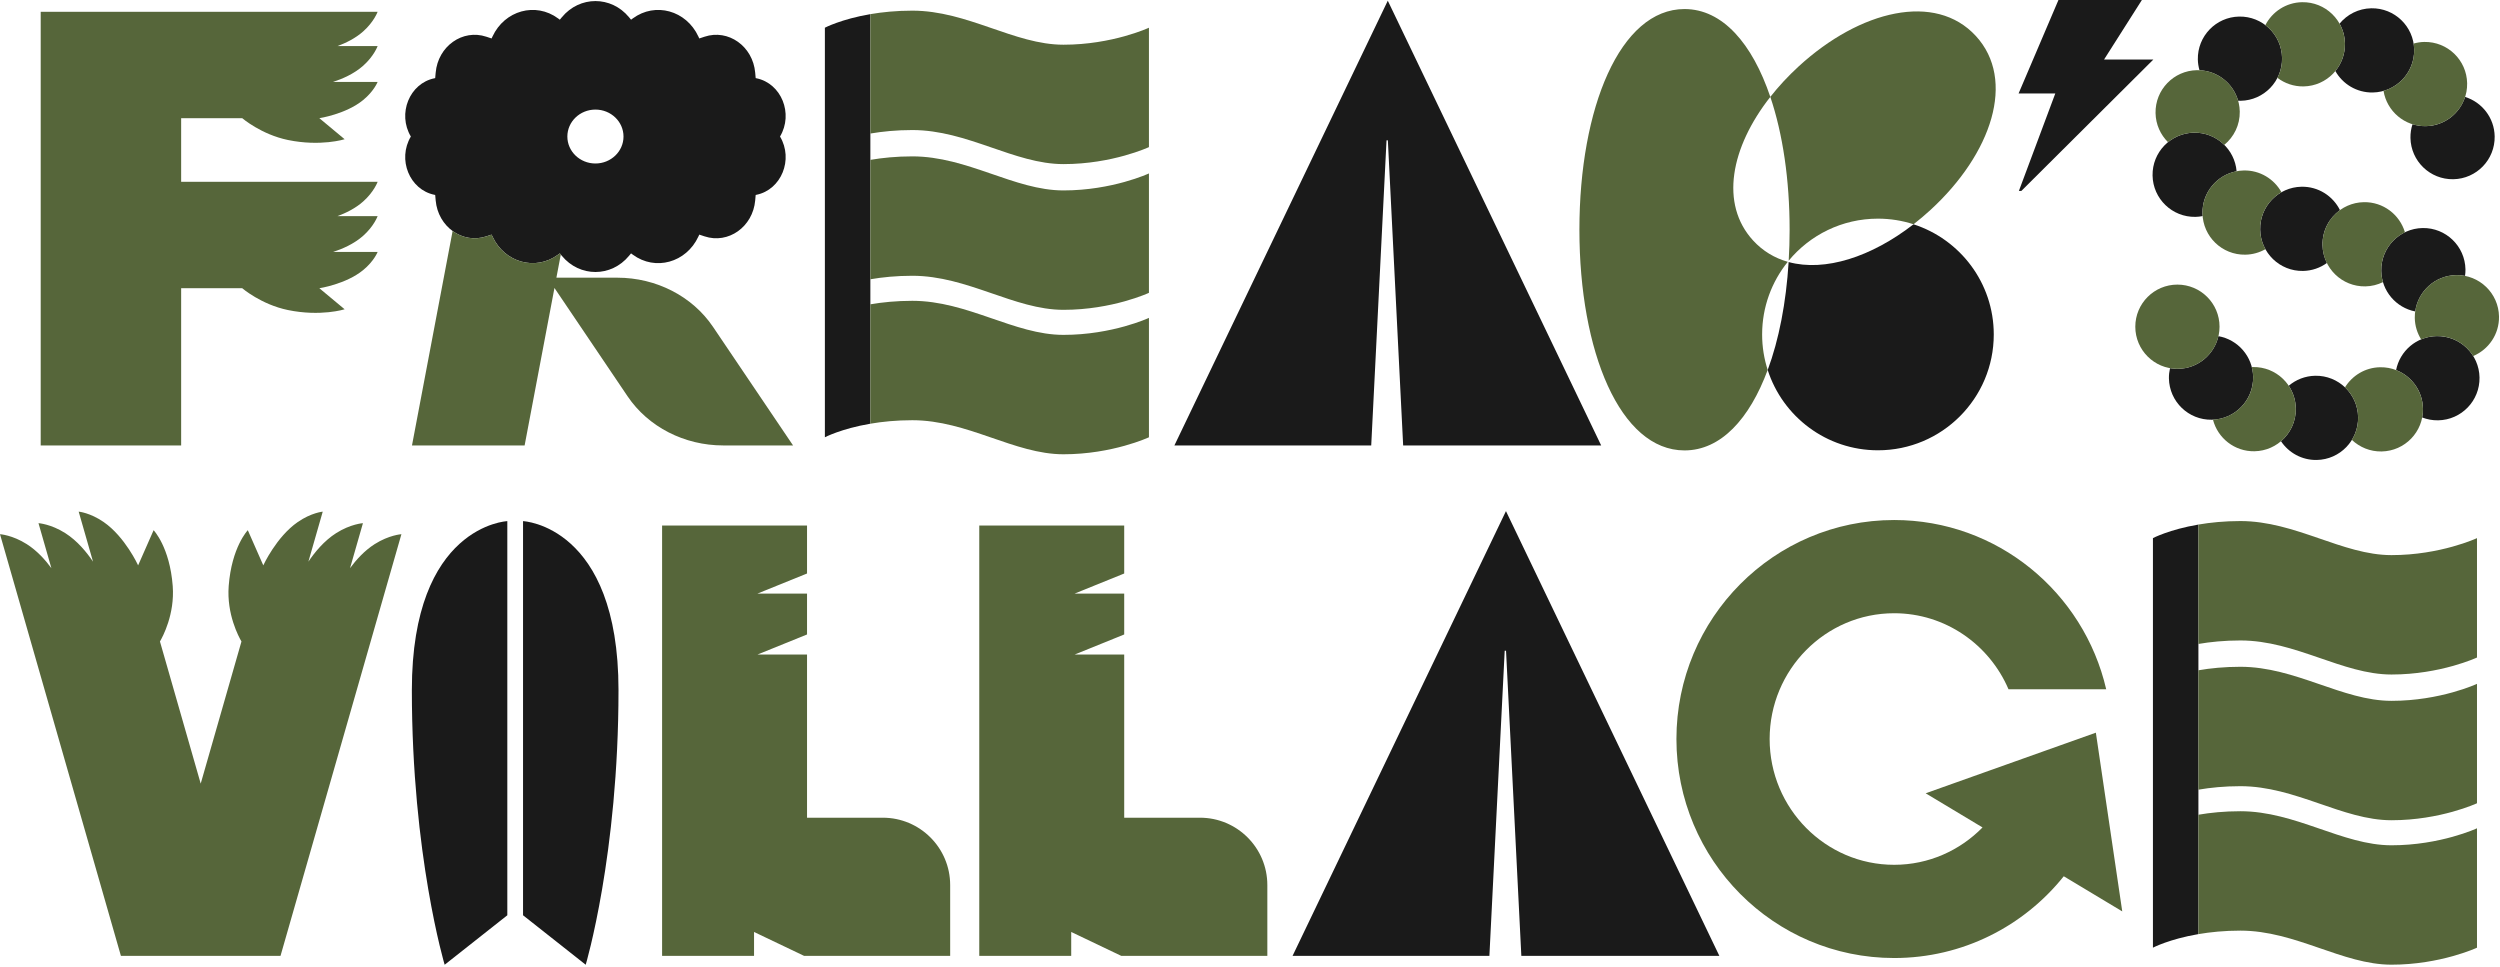 <?xml version="1.0" encoding="utf-8"?>
<!-- Generator: Adobe Illustrator 15.1.0, SVG Export Plug-In . SVG Version: 6.00 Build 0)  -->
<!DOCTYPE svg PUBLIC "-//W3C//DTD SVG 1.1//EN" "http://www.w3.org/Graphics/SVG/1.1/DTD/svg11.dtd">
<svg version="1.1" id="_x25_u540D_x25_u79F0_x25_u672A_x25_u8A2D_x25_u5B9A-2_x25_202-_x25_u30DA_x25_u30FC_x25_u30B8_x25_201"
	 xmlns="http://www.w3.org/2000/svg" xmlns:xlink="http://www.w3.org/1999/xlink" x="0px" y="0px" width="631px" height="244px"
	 viewBox="0 0 631 244" enable-background="new 0 0 631 244" xml:space="preserve">
<path fill="none" d="z"/>
<path fill="none" d="z"/>
<g>
	<g>
		<polygon fill="#1A1A1A" points="540.611,0 519.553,0 509.489,23.594 518.756,23.594 509.568,48.189 510.189,48.189 
			543.504,15.029 531.062,15.029 		"/>
		<g>
			<path fill="#1A1A1A" d="M103.952,174.183c0,41.61,8.278,69.32,8.278,69.32l15.816-12.489v-99.479
				C128.047,131.534,103.952,132.572,103.952,174.183z"/>
			<path fill="#1A1A1A" d="M132.015,131.534v99.479l15.816,12.489c0,0,8.278-27.71,8.278-69.32S132.015,131.534,132.015,131.534z"/>
		</g>
		<polygon fill="#1A1A1A" points="349.959,35.425 350.296,35.425 354.158,112.428 404.135,112.428 350.278,0.176 296.419,112.428 
			346.097,112.428 		"/>
		<polygon fill="#1A1A1A" points="379.786,164.252 380.123,164.252 383.986,241.254 433.962,241.254 380.105,129.002 
			326.246,241.254 375.924,241.254 		"/>
		<path fill="#1A1A1A" d="M196.882,34.453L196.882,34.453c3.434-5.772,0.33-13.417-5.966-14.698l-0.173-0.035
			c-0.006-0.001-0.011-0.007-0.011-0.014l-0.12-1.362c-0.586-6.674-6.788-11.076-12.789-9.078l-1.314,0.438
			c-0.007,0.002-0.014-0.002-0.017-0.008l-0.228-0.49c-3.056-6.574-10.867-8.732-16.532-4.569l-0.445,0.327
			c-0.006,0.004-0.014,0.003-0.019-0.003l-0.508-0.614c-4.498-5.437-12.448-5.436-16.945,0.001l-0.507,0.613
			c-0.004,0.006-0.013,0.007-0.019,0.003l-0.447-0.33c-5.666-4.162-13.475-2.004-16.531,4.568l-0.23,0.494
			c-0.003,0.007-0.01,0.01-0.018,0.008l-1.312-0.437c-6-1.999-12.204,2.403-12.79,9.077l-0.12,1.362
			c-0.001,0.007-0.005,0.013-0.012,0.014l-0.174,0.036c-6.296,1.281-9.398,8.927-5.965,14.697c0.003,0.006,0.003,0.012,0,0.018
			l-0.001,0.001c-3.433,5.771-0.329,13.416,5.967,14.697l0.173,0.035c0.006,0.001,0.011,0.007,0.012,0.014l0.12,1.362
			c0.586,6.674,6.789,11.076,12.789,9.078l1.314-0.438c0.007-0.002,0.014,0.002,0.018,0.008l0.228,0.49
			c3.056,6.574,10.866,8.732,16.532,4.569l0.445-0.327c0.006-0.004,0.014-0.003,0.019,0.003l0.508,0.614
			c4.498,5.437,12.447,5.436,16.945-0.001l0.507-0.613c0.005-0.006,0.013-0.007,0.019-0.003l0.448,0.329
			c5.665,4.163,13.475,2.005,16.531-4.567l0.23-0.494c0.003-0.008,0.01-0.01,0.017-0.008l1.312,0.437
			c6,1.999,12.203-2.403,12.79-9.077l0.12-1.362c0-0.007,0.005-0.013,0.012-0.014l0.174-0.036c6.296-1.281,9.398-8.927,5.965-14.697
			C196.879,34.465,196.879,34.459,196.882,34.453z M150.286,41.266c-3.914,0-7.086-3.047-7.086-6.804s3.173-6.804,7.086-6.804
			c3.914,0,7.087,3.047,7.087,6.804S154.2,41.266,150.286,41.266z"/>
		<path fill="#1A1A1A" d="M622.192,24.467c-1.354,4.209-5.255,7.292-9.922,7.375c-1.171,0.021-2.295-0.158-3.354-0.488
			c-0.35,1.085-0.538,2.241-0.517,3.445c0.104,5.869,4.948,10.543,10.818,10.438c5.869-0.104,10.543-4.948,10.438-10.818
			C629.572,29.719,626.447,25.793,622.192,24.467z"/>
		<g>
			<path fill="#1A1A1A" d="M482.97,56.613c-10.655,8.267-22.363,12.02-31.52,9.531c-0.632,10.255-2.45,19.603-5.282,27.242
				c3.785,11.758,14.81,20.268,27.826,20.268c16.145,0,29.232-13.088,29.232-29.232C503.227,71.411,494.72,60.402,482.97,56.613z"/>
		</g>
		<path fill="#1A1A1A" d="M208.199,6.994v103.373c0.01-0.006,4.122-2.166,11.48-3.424V3.57
			C212.321,4.828,208.209,6.988,208.199,6.994z"/>
		<path fill="#1A1A1A" d="M543.4,135.82v103.373c0.01-0.005,4.122-2.165,11.479-3.423V132.398
			C547.522,133.655,543.409,135.815,543.4,135.82z"/>
		<path fill="#1A1A1A" d="M559.929,84.848c-1.067,4.647-5.176,8.154-10.158,8.243c-0.702,0.013-1.389-0.048-2.056-0.165
			c-0.19,0.828-0.296,1.688-0.28,2.575c0.105,5.87,4.949,10.543,10.818,10.438c5.87-0.105,10.543-4.949,10.438-10.818
			C568.599,89.954,564.833,85.718,559.929,84.848z"/>
		<path fill="#1A1A1A" d="M584.366,94.841c-2.559,0.046-4.889,0.993-6.695,2.53c1.096,1.638,1.757,3.594,1.794,5.709
			c0.06,3.312-1.403,6.297-3.743,8.288c1.943,2.904,5.271,4.796,9.023,4.729c5.87-0.105,10.544-4.948,10.438-10.818
			C595.079,99.41,590.236,94.736,584.366,94.841z"/>
		<path fill="#1A1A1A" d="M615.012,84.834c-5.103,0.091-9.298,3.765-10.238,8.579c3.904,1.517,6.706,5.271,6.785,9.718
			c0.014,0.768-0.059,1.516-0.2,2.239c1.25,0.485,2.61,0.745,4.033,0.72c5.869-0.105,10.543-4.948,10.438-10.818
			C625.725,89.402,620.882,84.729,615.012,84.834z"/>
		<path fill="#1A1A1A" d="M619.93,69.439c0.769-0.014,1.519,0.06,2.243,0.201c0.074-0.537,0.12-1.084,0.11-1.645
			c-0.104-5.869-4.948-10.543-10.818-10.438c-5.869,0.104-10.543,4.947-10.438,10.818c0.092,5.101,3.763,9.294,8.575,10.236
			C610.302,73.512,614.62,69.535,619.93,69.439z"/>
		<path fill="#1A1A1A" d="M586.198,61.846c-0.064-3.616,1.688-6.838,4.412-8.807c-1.77-3.561-5.464-5.984-9.703-5.908
			c-5.87,0.104-10.544,4.947-10.438,10.817c0.104,5.87,4.948,10.544,10.818,10.438c2.254-0.04,4.327-0.784,6.025-2.012
			C586.632,65.006,586.228,63.475,586.198,61.846z"/>
		<path fill="#1A1A1A" d="M555.905,53.843c-0.094-5.245,3.632-9.659,8.611-10.617c-0.459-5.537-5.136-9.843-10.771-9.743
			c-5.869,0.105-10.543,4.949-10.438,10.818c0.104,5.87,4.948,10.543,10.817,10.438c0.626-0.011,1.233-0.087,1.827-0.2
			C555.933,54.308,555.909,54.078,555.905,53.843z"/>
		<path fill="#1A1A1A" d="M565.172,4.181c-5.87,0.104-10.543,4.948-10.438,10.818c0.018,0.95,0.17,1.863,0.42,2.735
			c4.633,0.2,8.51,3.367,9.744,7.682c0.218,0.01,0.434,0.025,0.654,0.021c5.869-0.105,10.543-4.949,10.438-10.818
			C575.885,8.749,571.042,4.076,565.172,4.181z"/>
		<path fill="#1A1A1A" d="M598.518,2.09c-3.237,0.058-6.104,1.562-8.014,3.879c0.839,1.486,1.331,3.197,1.364,5.023
			c0.047,2.633-0.873,5.055-2.426,6.939c1.856,3.291,5.412,5.486,9.455,5.414c5.869-0.104,10.543-4.947,10.438-10.817
			C609.231,6.658,604.387,1.984,598.518,2.09z"/>
	</g>
	<g>
		<path fill="#56663A" d="M535.656,230.037l-6.66-45.11l-42.957,15.298l14.35,8.621c-5.697,5.812-13.583,9.43-22.302,9.43
			c-17.33,0-31.43-14.241-31.43-31.747s14.1-31.748,31.43-31.748c12.913,0,24.027,7.909,28.857,19.182h24.658
			c-5.659-24.471-27.462-42.71-53.515-42.71c-30.353,0-54.958,24.748-54.958,55.276c0,30.527,24.605,55.275,54.958,55.275
			c17.309,0,32.736-8.057,42.808-20.636L535.656,230.037z"/>
		<path fill="#56663A" d="M101.317,134.832c0,0-3.11,0.195-6.748,2.504c-2.587,1.641-4.687,3.984-6.221,6.072l3.258-11.361
			c0,0-3.11,0.197-6.748,2.504c-3.072,1.948-5.456,4.886-7.019,7.209l3.62-12.623c0,0-2.889,0.26-6.312,2.629
			c-5.419,3.752-8.692,10.932-8.692,10.932l-0.001,0.006l0.001-0.006l-3.91-8.876c0,0-4.082,4.253-4.823,14.096
			c-0.536,7.115,2.519,12.789,3.224,13.993l-10.287,35.874L40.372,161.91c0.705-1.204,3.76-6.878,3.224-13.993
			c-0.742-9.843-4.823-14.096-4.823-14.096l-3.91,8.876l0.001,0.006l-0.001-0.006c0,0-3.273-7.18-8.692-10.932
			c-3.422-2.369-6.312-2.629-6.312-2.629l3.62,12.623c-1.563-2.322-3.946-5.261-7.019-7.209c-3.638-2.307-6.748-2.504-6.748-2.504
			l3.258,11.361c-1.534-2.088-3.633-4.432-6.221-6.072C3.11,135.027,0,134.832,0,134.832l30.517,106.427l0.02-0.006h40.245
			l0.02,0.006L101.317,134.832z"/>
		<path fill="#56663A" d="M95.313,11.629H85.188c2.082-0.77,4.508-1.945,6.47-3.689c2.759-2.451,3.655-4.966,3.655-4.966
			l-85.04-0.001v109.455h35.449V72.746h15.411h0.001h-0.001c0,0,4.777,4.107,11.534,5.505c8.281,1.714,14.322-0.188,14.322-0.188
			l-6.386-5.316l0,0l0,0c0,0,6.686-1,11.055-4.576c2.759-2.26,3.655-4.578,3.655-4.578h-11.25c2.282-0.738,5.265-2.008,7.595-4.077
			c2.759-2.452,3.655-4.966,3.655-4.966H85.188c2.082-0.771,4.508-1.946,6.47-3.689c2.759-2.451,3.655-4.966,3.655-4.966
			l-49.591-0.001V29.827l15.411-0.001l0,0.001h0c0,0,4.777,4.106,11.534,5.505c8.281,1.713,14.322-0.189,14.322-0.189l-6.386-5.315
			l0,0v-0.001c0,0,6.686-0.999,11.055-4.576c2.759-2.26,3.655-4.577,3.655-4.577h-11.25c2.282-0.739,5.265-2.008,7.595-4.078
			C94.417,14.144,95.313,11.629,95.313,11.629z"/>
		<path fill="#56663A" d="M222.816,206.388h-19.12v-41.176h-12.524l12.524-5.074v-10.315h-12.524l12.524-5.074v-12.099h-36.583
			v108.603h23.208v-6.025l12.615,6.025h36.888v-17.856C239.824,214.002,232.209,206.388,222.816,206.388z"/>
		<path fill="#56663A" d="M302.87,206.388h-19.12v-41.176h-12.524l12.524-5.074v-10.315h-12.524l12.524-5.074v-12.099h-36.583
			v108.603h23.208v-6.025l12.615,6.025h36.887v-17.856C319.877,214.002,312.263,206.388,302.87,206.388z"/>
		<path fill="#56663A" d="M179.957,82.488c-5.209-7.715-14.327-12.4-24.136-12.4h-15.386l1.106-5.839l-0.236-0.285
			c-0.005-0.006-0.013-0.007-0.019-0.003l-0.445,0.327c-5.666,4.163-13.477,2.005-16.532-4.569l-0.228-0.49
			c-0.003-0.006-0.011-0.01-0.018-0.008l-1.314,0.438c-3.038,1.012-6.125,0.379-8.511-1.355l-10.256,54.123h28.43l7.531-39.742
			l18.458,27.342c5.208,7.716,14.327,12.4,24.135,12.4h17.63L179.957,82.488z"/>
		<g>
			<path fill="#56663A" d="M268.409,11.285c-12.376,0-24.191-8.596-38.137-8.596c-4.045,0-7.583,0.367-10.593,0.881v30.136
				c3.01-0.515,6.548-0.882,10.593-0.882c13.946,0,25.76,8.596,38.137,8.596s21.584-4.29,21.584-4.29V6.994
				C289.993,6.994,280.785,11.285,268.409,11.285z"/>
		</g>
		<g>
			<path fill="#56663A" d="M498.713,9.089c-10.188-11.1-29.22-6.566-44.747,7.686c-2.671,2.452-5.057,5.033-7.137,7.681
				c-4.544-13.467-12.059-22.174-21.658-22.174c-16.25,0-26.529,24.938-26.529,55.701s10.279,55.701,26.529,55.701
				c9.148,0,16.399-7.91,20.993-20.309c-0.907-2.822-1.402-5.828-1.402-8.953c0-6.947,2.428-13.325,6.476-18.342
				c-3.315-0.94-6.294-2.7-8.753-5.38c-8.436-9.19-5.668-23.503,4.345-36.245c3.147,9.328,4.871,20.938,4.871,33.527
				c0,2.651-0.082,5.256-0.231,7.809c5.361-6.476,13.461-10.602,22.525-10.602c3.136,0,6.153,0.5,8.984,1.414
				c1.439-1.117,2.86-2.311,4.253-3.588C502.759,38.763,508.902,20.188,498.713,9.089z"/>
		</g>
		<g>
			<path fill="#56663A" d="M268.409,48.064c-12.376,0-24.191-8.596-38.137-8.596c-4.045,0-7.583,0.367-10.593,0.882v30.136
				c3.01-0.515,6.548-0.882,10.593-0.882c13.946,0,25.76,8.596,38.137,8.596s21.584-4.291,21.584-4.291V43.773
				C289.993,43.773,280.785,48.064,268.409,48.064z"/>
		</g>
		<g>
			<path fill="#56663A" d="M268.409,84.522c-12.376,0-24.191-8.596-38.137-8.596c-4.045,0-7.583,0.367-10.593,0.882v30.135
				c0,0-0.001,0-0.001,0c3.01-0.514,6.549-0.881,10.595-0.881c13.946,0,25.76,8.596,38.137,8.596s21.584-4.291,21.584-4.291V80.232
				C289.993,80.232,280.785,84.522,268.409,84.522z"/>
			<path fill="#56663A" d="M208.427,110.254c-0.026,0.012-0.047,0.022-0.069,0.033C208.377,110.277,208.404,110.265,208.427,110.254
				z"/>
			<path fill="#56663A" d="M208.253,110.339c-0.028,0.015-0.04,0.021-0.045,0.022C208.211,110.36,208.235,110.348,208.253,110.339z"
				/>
		</g>
		<g>
			<path fill="#56663A" d="M603.61,140.112c-12.377,0-24.19-8.596-38.137-8.596c-4.045,0-7.584,0.367-10.594,0.882v30.135
				c3.01-0.514,6.549-0.881,10.594-0.881c13.946,0,25.76,8.596,38.137,8.596c12.376,0,21.584-4.291,21.584-4.291v-30.135
				C625.194,135.822,615.986,140.112,603.61,140.112z"/>
		</g>
		<g>
			<path fill="#56663A" d="M603.61,176.892c-12.377,0-24.19-8.596-38.137-8.596c-4.045,0-7.584,0.367-10.594,0.882v30.135
				c3.01-0.514,6.549-0.881,10.594-0.881c13.946,0,25.76,8.596,38.137,8.596c12.376,0,21.584-4.291,21.584-4.291v-30.135
				C625.194,172.602,615.986,176.892,603.61,176.892z"/>
		</g>
		<g>
			<path fill="#56663A" d="M603.61,213.35c-12.377,0-24.19-8.596-38.137-8.596c-4.045,0-7.584,0.367-10.594,0.882v30.135h-0.001
				c3.01-0.514,6.549-0.881,10.595-0.881c13.946,0,25.76,8.596,38.137,8.596c12.376,0,21.584-4.291,21.584-4.291v-30.136
				C625.194,209.059,615.986,213.35,603.61,213.35z"/>
			<path fill="#56663A" d="M543.627,239.081c-0.026,0.013-0.047,0.022-0.069,0.033C543.577,239.104,543.605,239.092,543.627,239.081
				z"/>
			<path fill="#56663A" d="M543.453,239.166c-0.028,0.015-0.04,0.021-0.045,0.023C543.411,239.188,543.436,239.175,543.453,239.166z
				"/>
		</g>
		<circle fill="#56663A" cx="549.581" cy="82.463" r="10.63"/>
		<path fill="#56663A" d="M568.648,92.643c-0.101,0.002-0.197,0.016-0.297,0.02c0.202,0.789,0.325,1.609,0.341,2.459
			c0.103,5.77-4.412,10.535-10.14,10.798c1.196,4.659,5.455,8.069,10.476,7.979c5.869-0.104,10.543-4.948,10.438-10.818
			C579.361,97.211,574.517,92.537,568.648,92.643z"/>
		<path fill="#56663A" d="M600.74,92.693c-3.764,0.066-7.028,2.088-8.863,5.074c1.991,1.893,3.254,4.549,3.307,7.512
			c0.038,2.105-0.547,4.074-1.574,5.744c1.952,1.855,4.604,2.979,7.511,2.926c5.87-0.104,10.543-4.948,10.438-10.818
			C611.454,97.262,606.611,92.588,600.74,92.693z"/>
		<path fill="#56663A" d="M619.93,69.439c-5.87,0.105-10.543,4.949-10.438,10.818c0.035,1.988,0.625,3.832,1.603,5.406
			c1.209-0.508,2.527-0.806,3.918-0.83c3.882-0.07,7.306,1.958,9.216,5.032c3.894-1.634,6.601-5.509,6.521-9.987
			C630.643,74.009,625.8,69.336,619.93,69.439z"/>
		<path fill="#56663A" d="M601.027,68.377c-0.076-4.27,2.382-7.986,5.982-9.741c-1.322-4.468-5.486-7.696-10.372-7.608
			c-5.87,0.104-10.544,4.947-10.438,10.818c0.104,5.869,4.948,10.543,10.818,10.438c1.597-0.028,3.1-0.418,4.448-1.074
			C601.198,70.311,601.044,69.361,601.027,68.377z"/>
		<path fill="#56663A" d="M570.469,57.948c-0.072-4.024,2.104-7.565,5.369-9.429c-1.843-3.335-5.42-5.568-9.495-5.495
			c-5.869,0.104-10.543,4.948-10.438,10.818c0.105,5.87,4.948,10.543,10.818,10.438c1.846-0.033,3.571-0.535,5.069-1.39
			C570.98,61.423,570.501,59.743,570.469,57.948z"/>
		<path fill="#56663A" d="M553.745,33.482c2.986-0.053,5.695,1.139,7.658,3.088c2.436-1.99,3.974-5.029,3.913-8.418
			c-0.104-5.871-4.948-10.544-10.818-10.439c-5.869,0.105-10.543,4.949-10.438,10.818c0.051,2.885,1.251,5.477,3.15,7.357
			C548.995,34.428,551.261,33.527,553.745,33.482z"/>
		<path fill="#56663A" d="M581.05,0.555c-4.059,0.072-7.543,2.412-9.273,5.789c2.506,1.901,4.153,4.885,4.214,8.275
			c0.032,1.811-0.393,3.522-1.165,5.029c1.834,1.391,4.125,2.207,6.604,2.162c5.869-0.105,10.543-4.948,10.438-10.818
			C591.763,5.123,586.919,0.449,581.05,0.555z"/>
		<path fill="#56663A" d="M611.89,10.586c-0.938,0.017-1.842,0.166-2.705,0.41c0.082,0.502,0.142,1.01,0.15,1.532
			c0.089,4.931-3.2,9.126-7.733,10.407c0.837,5.127,5.32,9.002,10.668,8.906c5.87-0.104,10.543-4.948,10.438-10.818
			C622.603,15.154,617.76,10.48,611.89,10.586z"/>
	</g>
</g>
</svg>
